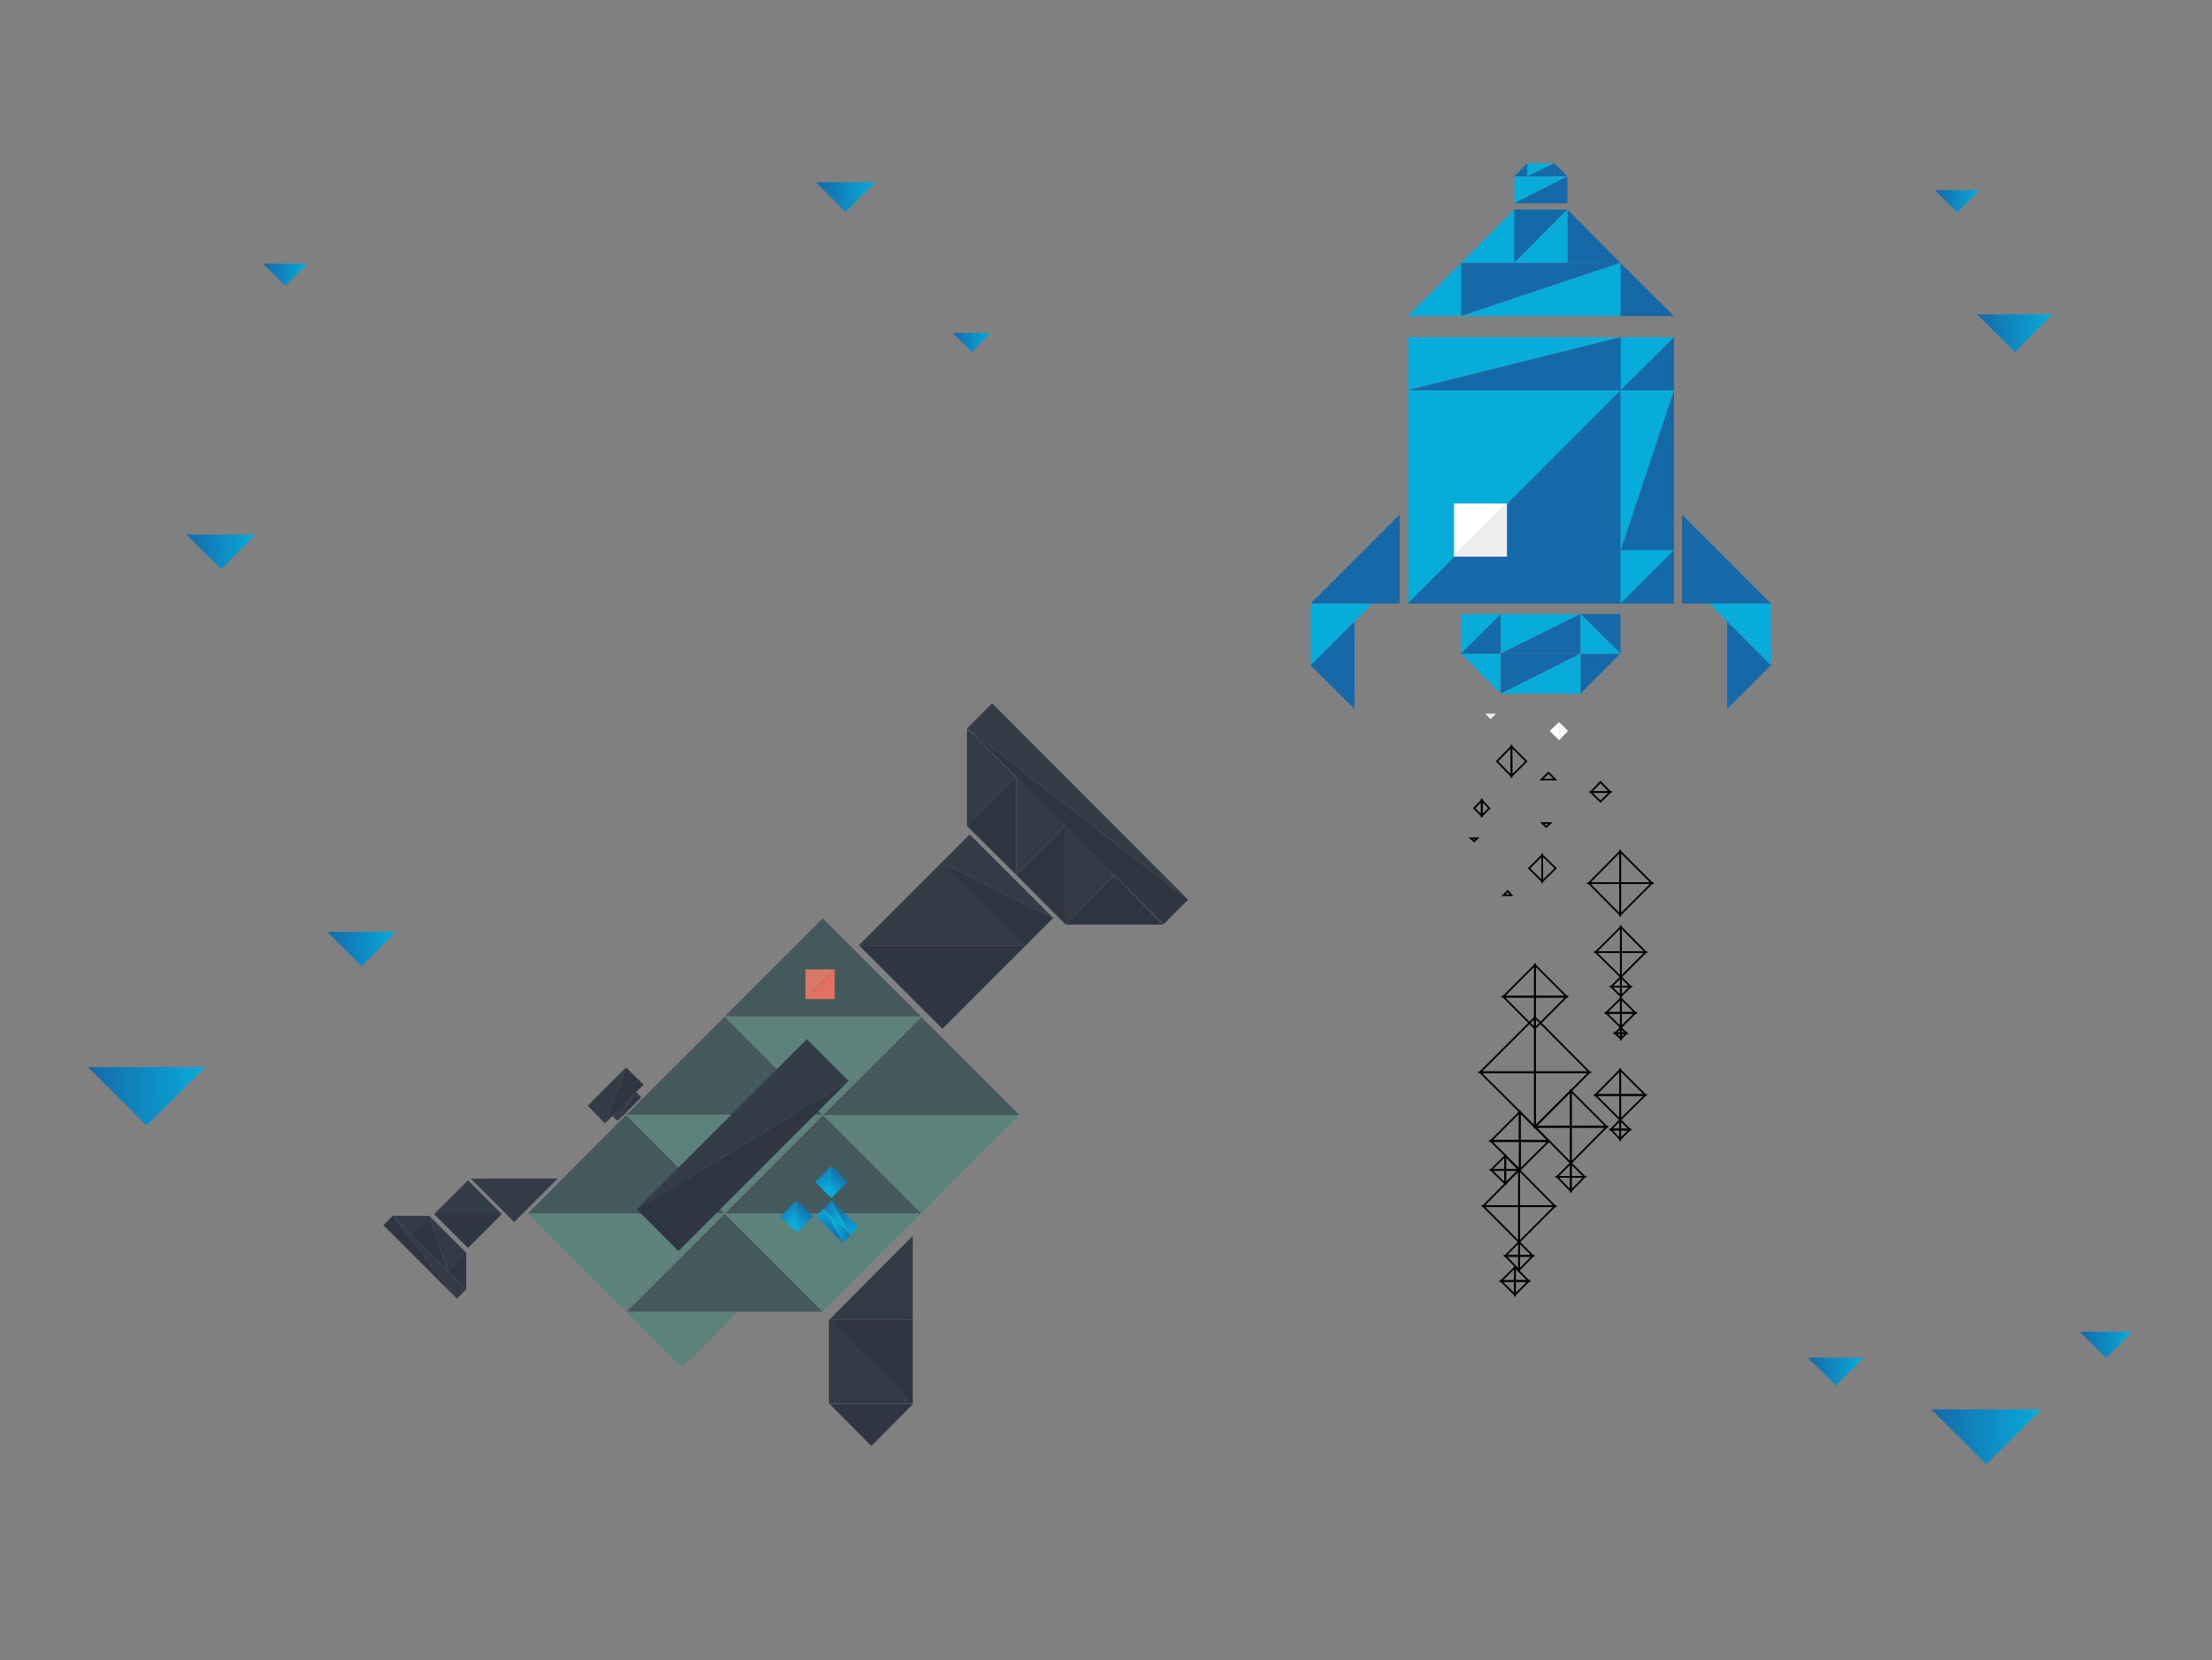 <?xml version="1.0" encoding="utf-8"?>
<!-- Generator: Adobe Illustrator 24.0.0, SVG Export Plug-In . SVG Version: 6.00 Build 0)  -->
<svg version="1.1" id="Layer_1" xmlns="http://www.w3.org/2000/svg" xmlns:xlink="http://www.w3.org/1999/xlink" x="0px" y="0px"
	 viewBox="0 0 641 481" style="enable-background:new 0 0 641 481;" xml:space="preserve">
<rect x="0" y="0" width="641" height="481" fill="#808080" stroke="none"/>
<style type="text/css">
	.st0{fill:none;}
	.st1{fill:url(#SVGID_1_);}
	.st2{fill:url(#SVGID_2_);}
	.st3{fill:url(#SVGID_3_);}
	.st4{fill:url(#SVGID_4_);}
	.st5{fill:url(#SVGID_5_);}
	.st6{fill:url(#SVGID_6_);}
	.st7{fill:url(#SVGID_7_);}
	.st8{fill:url(#SVGID_8_);}
	.st9{fill:url(#SVGID_9_);}
	.st10{fill:url(#SVGID_10_);}
	.st11{fill:url(#SVGID_11_);}
	.st12{fill:#5D817B;}
	.st13{fill:#44595C;}
	.st14{fill:#333C46;}
	.st15{fill:#2F3641;}
	.st16{fill:#E26F60;}
	.st17{fill:#D87967;}
	.st18{fill:none;stroke:#000000;stroke-width:0.5;stroke-miterlimit:10;}
	.st19{fill:#EFEDED;}
	.st20{fill:#FFFFFF;}
	.st21{fill:#F9F9F9;}
	.st22{fill:#08ACDA;}
	.st23{fill:#1569A9;}
	.st24{fill:url(#SVGID_12_);}
	.st25{fill:url(#SVGID_13_);}
	.st26{fill:url(#SVGID_14_);}
	.st27{fill:url(#SVGID_15_);}
	.st28{fill:url(#SVGID_16_);}
	.st29{fill:none;stroke:#000000;stroke-width:0.5;stroke-miterlimit:10;}
	.st30{fill:url(#SVGID_17_);}
	.st31{fill:url(#SVGID_18_);}
	.st32{fill:url(#SVGID_19_);}
</style>
<title>digitalcontent</title>
<g id="Layer_2_1_">
	<rect x="0.5" y="0.5" class="st0" width="640" height="480"/>
</g>
<linearGradient id="SVGID_1_" gradientUnits="userSpaceOnUse" x1="94.8" y1="275" x2="114.8" y2="275">
	<stop  offset="2.234363e-03" style="stop-color:#1569A9"/>
	<stop  offset="1" style="stop-color:#08ACDA"/>
</linearGradient>
<polygon class="st1" points="114.8,270 104.8,280 94.8,270 "/>
<linearGradient id="SVGID_2_" gradientUnits="userSpaceOnUse" x1="559.7" y1="416.35" x2="591.5" y2="416.35">
	<stop  offset="2.234363e-03" style="stop-color:#1569A9"/>
	<stop  offset="1" style="stop-color:#08ACDA"/>
</linearGradient>
<polygon class="st2" points="591.5,408.4 575.6,424.3 559.7,408.4 "/>
<linearGradient id="SVGID_3_" gradientUnits="userSpaceOnUse" x1="523.9" y1="397.45" x2="540.1" y2="397.45">
	<stop  offset="2.234363e-03" style="stop-color:#1569A9"/>
	<stop  offset="1" style="stop-color:#08ACDA"/>
</linearGradient>
<polygon class="st3" points="540.1,393.4 532,401.5 523.9,393.4 "/>
<linearGradient id="SVGID_4_" gradientUnits="userSpaceOnUse" x1="76.2" y1="79.6" x2="89.1" y2="79.6">
	<stop  offset="2.234363e-03" style="stop-color:#1569A9"/>
	<stop  offset="1" style="stop-color:#08ACDA"/>
</linearGradient>
<polygon class="st4" points="89.1,76.4 82.6,82.8 76.2,76.4 "/>
<linearGradient id="SVGID_5_" gradientUnits="userSpaceOnUse" x1="54" y1="159.9" x2="74.1" y2="159.9">
	<stop  offset="2.234363e-03" style="stop-color:#1569A9"/>
	<stop  offset="1" style="stop-color:#08ACDA"/>
</linearGradient>
<polygon class="st5" points="74.1,154.9 64.1,164.9 54,154.9 "/>
<linearGradient id="SVGID_6_" gradientUnits="userSpaceOnUse" x1="602.7" y1="389.7" x2="617.9" y2="389.7">
	<stop  offset="2.234363e-03" style="stop-color:#1569A9"/>
	<stop  offset="1" style="stop-color:#08ACDA"/>
</linearGradient>
<polygon class="st6" points="617.9,385.9 610.3,393.5 602.7,385.9 "/>
<linearGradient id="SVGID_7_" gradientUnits="userSpaceOnUse" x1="572.9" y1="96.55" x2="594.8" y2="96.55">
	<stop  offset="2.234363e-03" style="stop-color:#1569A9"/>
	<stop  offset="1" style="stop-color:#08ACDA"/>
</linearGradient>
<polygon class="st7" points="594.8,91.1 583.9,102 572.9,91.1 "/>
<linearGradient id="SVGID_8_" gradientUnits="userSpaceOnUse" x1="276.1" y1="99.25" x2="287.1" y2="99.25">
	<stop  offset="2.234363e-03" style="stop-color:#1569A9"/>
	<stop  offset="1" style="stop-color:#08ACDA"/>
</linearGradient>
<polygon class="st8" points="287.1,96.5 281.6,102 276.1,96.5 "/>
<linearGradient id="SVGID_9_" gradientUnits="userSpaceOnUse" x1="560.7" y1="58.35" x2="573.6" y2="58.35">
	<stop  offset="2.234363e-03" style="stop-color:#1569A9"/>
	<stop  offset="1" style="stop-color:#08ACDA"/>
</linearGradient>
<polygon class="st9" points="573.6,55.1 567.2,61.6 560.7,55.1 "/>
<linearGradient id="SVGID_10_" gradientUnits="userSpaceOnUse" x1="236.4" y1="57.1" x2="253.7" y2="57.1">
	<stop  offset="2.234363e-03" style="stop-color:#1569A9"/>
	<stop  offset="1" style="stop-color:#08ACDA"/>
</linearGradient>
<polygon class="st10" points="253.7,52.8 245,61.4 236.4,52.8 "/>
<linearGradient id="SVGID_11_" gradientUnits="userSpaceOnUse" x1="25.5" y1="317.7" x2="59.5" y2="317.7">
	<stop  offset="2.234363e-03" style="stop-color:#1569A9"/>
	<stop  offset="1" style="stop-color:#08ACDA"/>
</linearGradient>
<polygon class="st11" points="59.5,309.2 42.5,326.2 25.5,309.2 "/>
<polygon class="st12" points="209.9,351.6 181.4,380 153,351.6 "/>
<polygon class="st13" points="153,351.6 181.4,323.1 209.9,351.6 "/>
<polygon class="st12" points="238.4,323 210,351.5 181.5,323 "/>
<polygon class="st13" points="181.5,323 210,294.6 238.4,323 "/>
<polygon class="st12" points="266.9,294.6 238.4,323 210,294.6 "/>
<polygon class="st13" points="210,294.5 238.4,266.1 266.9,294.5 "/>
<polygon class="st14" points="161.6,341.5 149,354.1 136.4,341.5 "/>
<polygon class="st12" points="213.7,380.1 197.6,396.2 181.5,380.1 "/>
<polygon class="st13" points="181.5,380.1 210,351.7 238.4,380.1 "/>
<polygon class="st12" points="267,351.6 238.5,380 210.1,351.6 "/>
<polygon class="st15" points="240.1,382.5 264.5,382.5 264.5,406.8 "/>
<polygon class="st14" points="264.6,406.7 240.2,406.7 240.2,382.4 "/>
<polygon class="st15" points="264.6,406.8 252.5,419 240.4,406.8 "/>
<polygon class="st14" points="264.5,358.1 264.5,382.5 240.2,382.5 "/>
<polygon class="st13" points="210.1,351.6 238.5,323.1 267,351.6 "/>
<polygon class="st12" points="295.4,323.1 267,351.6 238.5,323.1 "/>
<polygon class="st13" points="238.5,323.1 267,294.7 295.4,323.1 "/>
<polygon class="st15" points="245.9,313.2 196.6,362.5 184.5,350.4 "/>
<polygon class="st14" points="184.5,350.4 233.8,301.1 245.9,313.2 "/>
<polygon class="st15" points="181.4,309.3 186.5,314.3 175.3,325.5 "/>
<polygon class="st14" points="175.3,325.5 170.3,320.4 181.4,309.3 "/>
<polygon class="st15" points="184.3,316.4 185.8,318 179,324.8 "/>
<polygon class="st14" points="179,324.8 177.4,323.3 184.3,316.4 "/>
<polygon class="st16" points="241.9,280.9 241.9,289.5 233.4,289.5 "/>
<polygon class="st17" points="233.4,289.5 233.4,280.9 241.9,280.9 "/>
<polygon class="st15" points="297.3,273.9 273.1,298.1 248.9,273.9 "/>
<polygon class="st14" points="248.9,273.9 273.1,249.7 297.3,273.9 "/>
<polygon class="st15" points="305.2,266 297.1,274.1 272.9,249.9 "/>
<polygon class="st14" points="272.9,249.9 281,241.8 305.2,266 "/>
<polygon class="st14" points="280.2,211 294.4,225.2 280.2,239.4 "/>
<polygon class="st15" points="308.6,267.9 322.9,253.6 337.1,267.9 "/>
<polygon class="st15" points="308.7,239.3 294.5,253.5 308.7,267.8 "/>
<polygon class="st14" points="308.7,267.8 322.9,253.5 308.7,239.3 "/>
<polygon class="st15" points="294.5,225.1 280.2,239.3 294.5,253.5 "/>
<polygon class="st14" points="294.5,253.5 308.7,239.3 294.5,225.1 "/>
<polygon class="st15" points="280.3,211 337.2,267.8 344.3,260.7 "/>
<polygon class="st14" points="344.3,260.7 287.5,203.8 280.3,211 "/>
<polygon class="st15" points="145.4,351.8 135.6,361.6 125.8,351.8 "/>
<polygon class="st14" points="125.8,351.8 135.6,342 145.4,351.8 "/>
<polygon class="st15" points="135.1,373.6 129.8,368.3 135.1,362.9 "/>
<polygon class="st14" points="124.5,352.3 119.1,357.6 113.8,352.3 "/>
<polygon class="st14" points="129.8,368.3 135.1,363 124.4,352.3 "/>
<polygon class="st15" points="124.4,352.3 119.1,357.6 129.8,368.3 "/>
<polygon class="st14" points="132.4,376.3 135.1,373.6 113.8,352.3 "/>
<polygon class="st15" points="113.8,352.3 111.1,355 132.4,376.3 "/>
<polygon class="st18" points="455.2,337 455.2,326.5 465.6,326.5 "/>
<polygon class="st18" points="465.6,326.5 455.2,326.5 455.2,316.1 "/>
<polygon class="st18" points="455.2,316.1 455.2,326.5 444.8,326.5 "/>
<polygon class="st18" points="444.8,326.5 455.2,326.5 455.2,337 "/>
<polygon class="st18" points="455.2,345.1 455.2,341 459.2,341 "/>
<polygon class="st18" points="459.2,341 455.2,341 455.2,337 "/>
<polygon class="st18" points="455.2,337 455.2,341 451.2,341 "/>
<polygon class="st18" points="451.2,341 455.2,341 455.2,345.1 "/>
<polygon class="st18" points="469.7,283.1 469.7,275.9 476.9,275.9 "/>
<polygon class="st18" points="476.9,275.9 469.7,275.9 469.7,268.6 "/>
<polygon class="st18" points="469.7,268.6 469.7,275.9 462.4,275.9 "/>
<polygon class="st18" points="462.4,275.9 469.7,275.9 469.7,283.1 "/>
<polygon class="st18" points="469.7,288.7 469.7,285.9 472.5,285.9 "/>
<polygon class="st18" points="472.5,285.9 469.7,285.9 469.7,283.1 "/>
<polygon class="st18" points="469.7,283.1 469.7,285.9 466.9,285.9 "/>
<polygon class="st18" points="466.9,285.9 469.7,285.9 469.7,288.7 "/>
<polygon class="st18" points="469.5,324.5 469.5,317.3 476.8,317.3 "/>
<polygon class="st18" points="476.8,317.3 469.5,317.3 469.5,310 "/>
<polygon class="st18" points="469.5,310 469.5,317.3 462.3,317.3 "/>
<polygon class="st18" points="462.3,317.3 469.5,317.3 469.5,324.5 "/>
<polygon class="st18" points="469.5,330.1 469.5,327.3 472.3,327.3 "/>
<polygon class="st18" points="472.3,327.3 469.5,327.3 469.5,324.5 "/>
<polygon class="st18" points="469.5,324.5 469.5,327.3 466.8,327.3 "/>
<polygon class="st18" points="466.8,327.3 469.5,327.3 469.5,330.1 "/>
<polygon class="st18" points="440.2,359.9 440.2,349.5 450.6,349.5 "/>
<polygon class="st18" points="450.6,349.5 440.2,349.5 440.2,339 "/>
<polygon class="st18" points="440.2,339 440.2,349.5 429.8,349.5 "/>
<polygon class="st18" points="429.8,349.5 440.2,349.5 440.2,359.9 "/>
<polygon class="st18" points="440.2,368 440.2,363.9 444.2,363.9 "/>
<polygon class="st18" points="444.2,363.9 440.2,363.9 440.2,359.9 "/>
<polygon class="st18" points="440.2,359.9 440.2,363.9 436.2,363.9 "/>
<polygon class="st18" points="436.2,363.9 440.2,363.9 440.2,368 "/>
<polygon class="st18" points="436.2,343 436.2,339 440.2,339 "/>
<polygon class="st18" points="440.2,339 436.2,339 436.2,334.9 "/>
<polygon class="st18" points="436.2,334.9 436.2,339 432.1,339 "/>
<polygon class="st18" points="432.1,339 436.2,339 436.2,343 "/>
<polygon class="st18" points="439,375.2 439,371.2 443,371.2 "/>
<polygon class="st18" points="443,371.2 439,371.2 439,367.2 "/>
<polygon class="st18" points="439,367.2 439,371.2 435,371.2 "/>
<polygon class="st18" points="435,371.2 439,371.2 439,375.2 "/>
<polygon class="st18" points="469.7,297.7 469.7,293.5 473.9,293.5 "/>
<polygon class="st18" points="473.9,293.5 469.7,293.5 469.7,289.3 "/>
<polygon class="st18" points="469.7,289.3 469.7,293.5 465.4,293.5 "/>
<polygon class="st18" points="465.4,293.5 469.7,293.5 469.7,297.7 "/>
<polygon class="st18" points="469.7,301 469.7,299.4 471.3,299.4 "/>
<polygon class="st18" points="471.3,299.4 469.7,299.4 469.7,297.8 "/>
<polygon class="st18" points="469.7,297.8 469.7,299.4 468,299.4 "/>
<polygon class="st18" points="468,299.4 469.7,299.4 469.7,301 "/>
<polygon class="st18" points="444.8,298 444.8,288.8 454,288.8 "/>
<polygon class="st18" points="454,288.8 444.8,288.8 444.8,279.6 "/>
<polygon class="st18" points="444.8,279.6 444.8,288.8 435.6,288.8 "/>
<polygon class="st18" points="435.6,288.8 444.8,288.8 444.8,298 "/>
<polygon class="st18" points="469.5,265.1 469.5,255.9 478.7,255.9 "/>
<polygon class="st18" points="478.7,255.9 469.5,255.9 469.5,246.7 "/>
<polygon class="st18" points="469.5,246.7 469.5,255.9 460.4,255.9 "/>
<polygon class="st18" points="460.4,255.9 469.5,255.9 469.5,265.1 "/>
<polygon class="st18" points="444.8,326.5 444.8,310.7 460.6,310.7 "/>
<polygon class="st18" points="460.6,310.7 444.8,310.7 444.8,294.8 "/>
<polygon class="st18" points="444.8,294.8 444.8,310.7 428.9,310.7 "/>
<polygon class="st18" points="428.9,310.7 444.8,310.7 444.8,326.5 "/>
<polygon class="st18" points="440.4,339 440.5,330.6 448.8,330.7 "/>
<polygon class="st18" points="448.8,330.6 440.4,330.6 440.4,322.2 "/>
<polygon class="st18" points="440.4,322.2 440.4,330.6 432,330.6 "/>
<polygon class="st18" points="432,330.6 440.4,330.6 440.4,339 "/>
<polygon class="st18" points="446.9,255.4 443.1,251.6 446.9,247.8 "/>
<polygon class="st18" points="446.9,247.8 450.8,251.6 446.9,255.4 "/>
<polygon class="st18" points="428.1,242.9 427.2,243.8 426.2,242.9 "/>
<polygon class="st18" points="466.6,229.5 463.8,232.3 461,229.5 "/>
<polygon class="st18" points="461,229.5 463.8,226.6 466.6,229.5 "/>
<polygon class="st18" points="446.7,225.9 448.7,223.9 450.7,225.9 "/>
<polygon class="st18" points="435.7,259.4 436.9,258.2 438,259.4 "/>
<polygon class="st18" points="449.3,238.5 448.1,239.6 446.9,238.5 "/>
<polygon class="st19" points="433.5,206.8 431.9,208.4 430.4,206.8 "/>
<polygon class="st18" points="429.4,236.4 427.2,234.2 429.4,231.9 "/>
<polygon class="st18" points="429.4,231.9 431.6,234.2 429.4,236.4 "/>
<polygon class="st18" points="438,224.9 433.8,220.6 438,216.3 "/>
<polygon class="st18" points="438,216.3 442.3,220.6 438,224.9 "/>
<polygon class="st20" points="451.8,214.5 449.1,211.8 451.8,209.2 "/>
<polygon class="st21" points="451.8,209.2 454.4,211.8 451.8,214.5 "/>
<polygon class="st22" points="438.8,60.7 438.8,76.2 423.4,76.2 "/>
<polygon class="st23" points="469.6,76.2 454.2,76.2 454.2,60.7 "/>
<polygon class="st23" points="485.1,91.6 469.6,91.6 469.6,76.2 "/>
<polygon class="st23" points="438.8,76.2 438.8,60.7 454.2,60.7 "/>
<polygon class="st22" points="454.2,60.7 454.2,76.2 438.8,76.2 "/>
<polygon class="st22" points="438.8,58.9 438.8,51.1 454.2,51.1 "/>
<polygon class="st23" points="454.2,51.1 454.2,58.9 438.8,58.9 "/>
<polygon class="st23" points="442.6,47.3 442.6,51.1 438.8,51.1 "/>
<polygon class="st22" points="442.6,51.1 442.6,47.3 450.4,47.3 "/>
<polygon class="st23" points="450.4,47.3 450.4,51.1 442.6,51.1 "/>
<polygon class="st23" points="450.4,47.3 450.4,51.1 454.2,51.1 "/>
<polygon class="st22" points="423.4,189.4 434.9,189.4 434.9,201 "/>
<polygon class="st23" points="458,201 458,189.4 469.5,189.4 "/>
<polygon class="st22" points="423.4,76.2 423.4,91.6 407.9,91.6 "/>
<polygon class="st23" points="423.4,91.6 423.4,76.2 469.5,76.2 "/>
<polygon class="st22" points="469.5,76.2 469.5,91.6 423.4,91.6 "/>
<polygon class="st22" points="407.9,113.1 407.9,97.7 469.7,97.7 "/>
<polygon class="st23" points="469.7,97.7 469.7,113.1 407.9,113.1 "/>
<polygon class="st23" points="434.9,177.9 434.9,189.4 423.3,189.4 "/>
<polygon class="st22" points="423.3,189.4 423.3,177.9 434.9,177.9 "/>
<polygon class="st22" points="434.9,189.4 434.9,177.9 458,177.9 "/>
<polygon class="st23" points="458,177.9 458,189.4 434.9,189.4 "/>
<polygon class="st23" points="434.9,201 434.9,189.4 458,189.4 "/>
<polygon class="st22" points="458,189.4 458,201 434.9,201 "/>
<polygon class="st23" points="458,177.9 469.6,177.9 469.6,189.4 "/>
<polygon class="st22" points="469.6,189.4 458,189.4 458,177.9 "/>
<polygon class="st22" points="407.9,174.9 407.9,113.1 469.7,113.1 "/>
<polygon class="st23" points="469.6,113.1 469.6,174.9 407.9,174.9 "/>
<polygon class="st23" points="513.2,174.9 487.4,174.9 487.4,149.1 "/>
<polygon class="st22" points="495.3,174.9 513.2,174.9 513.2,192.8 "/>
<polygon class="st23" points="500.5,180.1 513.2,192.8 500.5,205.4 "/>
<polygon class="st23" points="379.8,174.9 405.6,174.9 405.6,149.1 "/>
<polygon class="st22" points="397.7,174.9 379.8,174.9 379.8,192.8 "/>
<polygon class="st23" points="392.5,180.1 379.8,192.8 392.5,205.4 "/>
<polygon class="st20" points="421.3,161.3 421.3,145.9 436.7,145.9 "/>
<polygon class="st19" points="436.7,145.9 436.7,161.3 421.3,161.3 "/>
<polygon class="st22" points="469.7,113.1 469.7,97.7 485.1,97.7 "/>
<polygon class="st23" points="485.1,97.7 485.1,113.1 469.6,113.1 "/>
<polygon class="st22" points="469.7,159.4 469.7,113.1 485.1,113.1 "/>
<polygon class="st23" points="485.1,113.1 485.1,159.7 469.6,159.7 "/>
<polygon class="st22" points="469.7,174.9 469.7,159.4 485.1,159.4 "/>
<polygon class="st23" points="485.1,159.4 485.1,174.9 469.6,174.9 "/>
<g>
	<g>
		
			<linearGradient id="SVGID_12_" gradientUnits="userSpaceOnUse" x1="243.965" y1="142.585" x2="239.528" y2="137.845" gradientTransform="matrix(1 0 0 -1 0 482)">
			<stop  offset="2.234363e-03" style="stop-color:#1569A9"/>
			<stop  offset="1" style="stop-color:#08ACDA"/>
		</linearGradient>
		<polygon class="st24" points="240.9,337.8 240.9,347.2 240.9,347.2 245.6,342.5 		"/>
		
			<linearGradient id="SVGID_13_" gradientUnits="userSpaceOnUse" x1="236.625" y1="144.273" x2="241.062" y2="138.748" gradientTransform="matrix(1 0 0 -1 0 482)">
			<stop  offset="2.234363e-03" style="stop-color:#1569A9"/>
			<stop  offset="1" style="stop-color:#08ACDA"/>
		</linearGradient>
		<polygon class="st25" points="240.9,337.8 236.2,342.5 240.9,347.2 		"/>
		
			<linearGradient id="SVGID_14_" gradientUnits="userSpaceOnUse" x1="233.95" y1="132.582" x2="229.512" y2="127.843" gradientTransform="matrix(1 0 0 -1 0 482)">
			<stop  offset="2.234363e-03" style="stop-color:#1569A9"/>
			<stop  offset="1" style="stop-color:#08ACDA"/>
		</linearGradient>
		<polygon class="st26" points="230.9,347.8 230.9,357.2 230.9,357.2 235.6,352.5 		"/>
		
			<linearGradient id="SVGID_15_" gradientUnits="userSpaceOnUse" x1="226.611" y1="134.272" x2="231.048" y2="128.748" gradientTransform="matrix(1 0 0 -1 0 482)">
			<stop  offset="2.234363e-03" style="stop-color:#1569A9"/>
			<stop  offset="1" style="stop-color:#08ACDA"/>
		</linearGradient>
		<polygon class="st27" points="230.9,347.8 226.2,352.5 230.9,357.2 230.9,347.8 		"/>
	</g>
	<g>
		<path class="st0" d="M246.5,357.9L246.5,357.9L246.5,357.9z"/>
		<polygon class="st0" points="246.5,357.9 246.5,357.9 246.5,357.9 		"/>
		
			<linearGradient id="SVGID_16_" gradientUnits="userSpaceOnUse" x1="244.009" y1="133.238" x2="246.877" y2="123.518" gradientTransform="matrix(1 0 0 -1 0 482)">
			<stop  offset="2.234363e-03" style="stop-color:#1569A9"/>
			<stop  offset="1" style="stop-color:#08ACDA"/>
		</linearGradient>
		<polygon class="st28" points="246.4,357.8 246.4,357.8 246.5,357.9 248.8,355.6 241.1,348 246.4,357.8 		"/>
		<polygon class="st29" points="246.4,357.8 246.4,357.8 246.4,357.8 		"/>
		
			<linearGradient id="SVGID_17_" gradientUnits="userSpaceOnUse" x1="237.291" y1="130.346" x2="243.419" y2="129.199" gradientTransform="matrix(1 0 0 -1 0 482)">
			<stop  offset="2.234363e-03" style="stop-color:#1569A9"/>
			<stop  offset="1" style="stop-color:#08ACDA"/>
		</linearGradient>
		<polygon class="st30" points="241.1,348 241,347.9 238.8,350.2 246.4,357.8 		"/>
		
			<linearGradient id="SVGID_18_" gradientUnits="userSpaceOnUse" x1="164.703" y1="213.176" x2="167.571" y2="203.455" gradientTransform="matrix(-1 2.433625e-03 2.433625e-03 1 405.44 145.743)">
			<stop  offset="2.234363e-03" style="stop-color:#1569A9"/>
			<stop  offset="1" style="stop-color:#08ACDA"/>
		</linearGradient>
		<polygon class="st31" points="238.8,350.3 238.8,350.3 238.8,350.2 236.5,352.4 244.2,360.1 238.8,350.3 		"/>
		
			<linearGradient id="SVGID_19_" gradientUnits="userSpaceOnUse" x1="157.985" y1="210.284" x2="164.113" y2="209.137" gradientTransform="matrix(-1 2.433625e-03 2.433625e-03 1 405.44 145.743)">
			<stop  offset="2.234363e-03" style="stop-color:#1569A9"/>
			<stop  offset="1" style="stop-color:#08ACDA"/>
		</linearGradient>
		<polygon class="st32" points="244.2,360.1 244.3,360.2 246.5,357.9 238.8,350.3 		"/>
	</g>
</g>
</svg>
